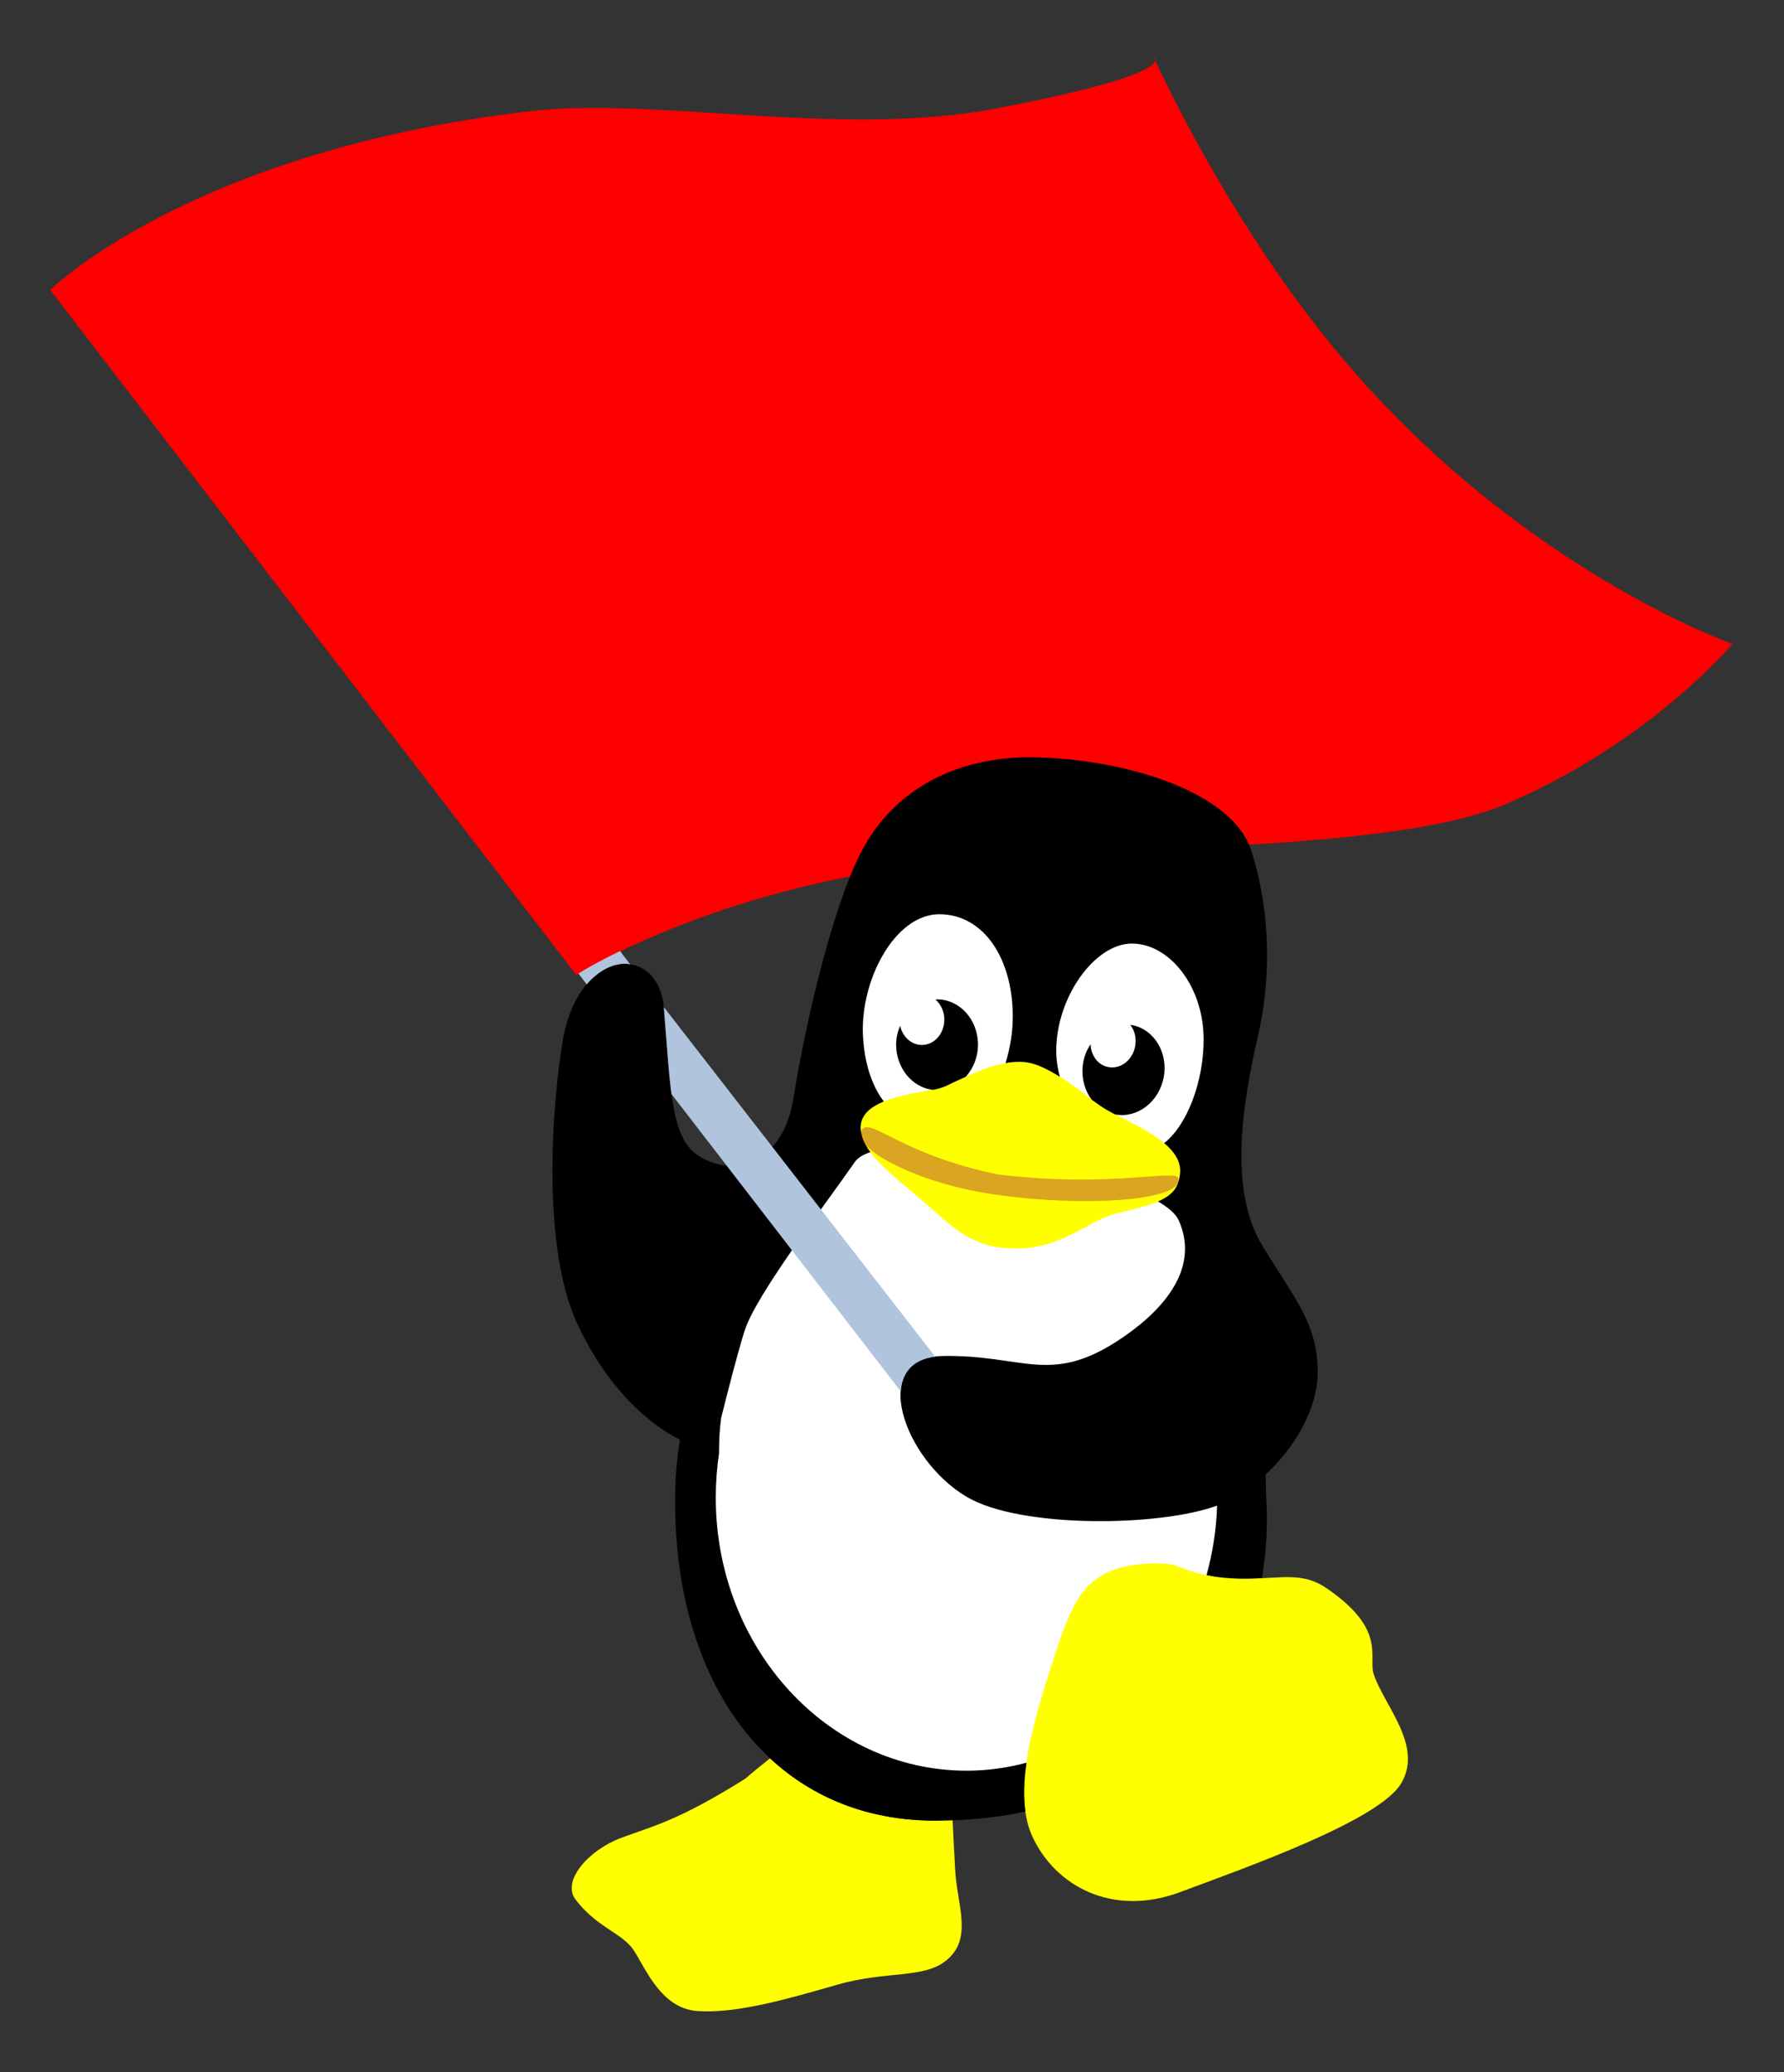 <?xml version="1.0" encoding="UTF-8" standalone="no"?>
<!-- Created with Inkscape (http://www.inkscape.org/) -->
<svg
    xmlns:inkscape="http://www.inkscape.org/namespaces/inkscape"
    xmlns:rdf="http://www.w3.org/1999/02/22-rdf-syntax-ns#"
    xmlns="http://www.w3.org/2000/svg"
    xmlns:cc="http://creativecommons.org/ns#"
    xmlns:dc="http://purl.org/dc/elements/1.1/"
    xmlns:sodipodi="http://sodipodi.sourceforge.net/DTD/sodipodi-0.dtd"
    xmlns:svg="http://www.w3.org/2000/svg"
    xmlns:ns1="http://sozi.baierouge.fr"
    xmlns:xlink="http://www.w3.org/1999/xlink"
    id="svg3868"
    sodipodi:docname="Neues Dokument 16"
    viewBox="0 0 145.15 168.62"
    version="1.1"
    inkscape:version="0.47 r22583"
  >
  <rect x="0" y="0" width="145.15" height="168.62" fill="#333333" stroke="none"/>
  <sodipodi:namedview
      id="base"
      bordercolor="#666666"
      inkscape:pageshadow="2"
      inkscape:window-y="40"
      pagecolor="#ffffff"
      inkscape:window-height="675"
      inkscape:window-maximized="1"
      inkscape:zoom="2.5085545"
      inkscape:window-x="-4"
      showgrid="false"
      borderopacity="1.0"
      inkscape:current-layer="layer1"
      inkscape:cx="72.575844"
      inkscape:cy="84.311505"
      inkscape:window-width="1024"
      inkscape:pageopacity="0.0"
      inkscape:document-units="px"
  />
  <g
      id="layer1"
      inkscape:label="Ebene 1"
      inkscape:groupmode="layer"
      transform="translate(-168.41 -443.5)"
    >
    <g
        id="g4020"
        transform="matrix(.943 0 0 .943 13.673 29.947)"
      >
      <path
          id="path4013"
          style="fill-rule:evenodd;fill:#ffffff"
          d="m252.38 515.03c-9.322 0-16.875 7.108-16.875 15.875 0 2.227 0.495 4.358 1.375 6.281-7.94 6.026-13.438 17.54-13.438 28.688 0 16.092 9.395 27.594 23.156 27.594s26.938-16.846 26.938-32.938c0-8.231-2.9-15.279-7.594-20.188 2.081-2.64 3.344-5.899 3.344-9.438 0-8.767-7.584-15.875-16.906-15.875z"
      />
      <path
          id="path3975"
          sodipodi:nodetypes="csssssssc"
          style="fill:#ffff00"
          d="m245.65 532.29c2.321-1.125 4.712-2.251 6.751-2.11 2.039 0.141 4.712 2.391 6.54 3.727 1.764 1.289 7.134 2.956 6.962 5.767-0.137 2.256-1.688 2.672-5.486 3.587-2.314 0.557-4.641 2.972-8.439 3.024-3.938 0.055-5.464-1.651-8.017-3.868-3.207-2.785-5.644-4.497-5.626-6.611 0.025-2.817 6.119-2.954 7.314-3.516z"
      />
      <path
          id="path3894"
          sodipodi:nodetypes="ccsscscssc"
          style="fill:#ff0000"
          d="m168.42 463.57 45.388 59.104s10.76-6.801 28.114-9.243c15.177-2.136 41.569-1.006 52.076-5.49 12.503-5.336 19.564-13.827 19.564-13.827s-18.43-6.461-33.9-24.948c-9.814-11.727-16.019-25.665-16.019-25.665s2.445 1.36-13.664 4.421c-13.447 2.555-29.36-1.067-40.318 0.24-29.657 3.514-41.642 15.81-41.24 15.408z"
      />
      <path
          id="path3977"
          sodipodi:nodetypes="csssc"
          style="fill:#daa520"
          d="m250.15 539.89c9.869 1.214 15.4-0.52 15.613 0.352 0.474 1.945-8.277 2.529-16.175 1.336-6.655-1.005-12.244-4.086-11.112-5.556 0.791-1.027 3.368 2.14 11.674 3.868z"
      />
      <path
          id="path3982"
          sodipodi:nodetypes="csssssssc"
          style="fill:#ffff00"
          d="m255.72 579.49c-2.069 6.323-4.513 13.279-2.558 17.533 1.954 4.254 6.878 6.988 12.741 4.804 5.863-2.184 17.271-6.215 19.111-9.434 1.839-3.219-1.434-6.585-2.39-9.332-0.523-1.504 1.189-3.881-4.104-7.475-2.578-1.75-4.701-0.421-9.221-0.944-3.878-0.449-2.867-1.499-7-1.093-4.865 0.477-5.658 3.872-6.577 5.941z"
      />
      <path
          id="path3984"
          style="fill:#ffff00"
          d="m230.53 590.28c-0.787 0.622-1.65 1.328-2.125 1.75-5.863 3.679-7.991 4.09-10.75 5.125-2.759 1.035-5.134 3.705-3.906 5.312 1.728 2.262 3.661 2.766 4.781 4.062 1.022 1.183 2.301 5.333 5.75 5.562 3.449 0.23 7.937-1.097 12.062-2.281 4.288-1.23 7.463-0.474 9.438-2.125 2.27-1.897 0.877-4.742 0.719-7.812-0.13-2.519-0.176-3.259-0.219-4.281-0.512 0.019-1.013 0.062-1.531 0.062-5.719 0-10.534-1.952-14.219-5.375z"
      />
      <path
          id="path3924"
          style="fill-rule:evenodd;fill:#000000"
          d="m252.16 503.91c-6.577 0.257-11.387 3.4-13.875 8.375-2.654 5.307-4.912 15.787-5.75 21.094-0.838 5.307-4.9 7.022-8.219 4.875-2.374-1.536-2.379-5.844-2.938-12.688-0.455-5.575-7.12-5.306-8.656 2.375-0.59 2.95-2.387 17.335 1.25 25 3.084 6.498 7.175 9.039 8.781 9.844-0.242 1.498-0.38 3.026-0.406 4.594-0.279 16.443 8.329 28.281 22.406 28.281 2.707 0 5.333-0.255 7.812-0.781-0.182-1.28-0.123-2.709 0.094-4.219-1.653 0.441-3.376 0.688-5.156 0.688-11.956 0-21.656-10.565-21.656-23.562 0-1.295 0.096-2.574 0.281-3.812-0-0.031 0-0.062 0-0.094 0-1.027 0.049-2.032 0.188-3 0.616-2.438 1.405-5.562 2.031-7.531 0.978-3.073 6.986-10.9 9.5-14.531 0.251-0.363 0.711-0.637 1.344-0.844-0.534-0.713-0.85-1.409-0.844-2.156 0.009-1.056 0.862-1.752 2-2.219-1.571-2.049-1.737-4.817-1.781-5.375-0.386-4.883 2.667-10.781 6.562-10.781s6.344 3.914 6.344 8.812c0 1.384-0.231 2.76-0.625 4.031 0.536-0.099 1.062-0.128 1.562-0.094 0.957 0.066 2.042 0.599 3.125 1.281-0.198-0.726-0.312-1.483-0.312-2.25 0-4.603 3.308-9.25 6.531-9.25 3.224 0 6.188 3.679 6.188 8.281 0 3.504-1.346 7.313-3.406 8.938 0.855 0.718 1.433 1.55 1.375 2.5-0.081 1.329-0.675 2.001-1.906 2.531 0.904 0.535 1.541 1.089 1.781 1.625 1.816 4.05-1.157 7.587-4.75 10.062-6.285 4.33-8.535 1.505-15.656 1.656-6.425 0.14-3.322 8.944 2.125 12.156 4.64 2.736 16.682 2.571 21.594 0.75-0.055 2.085-0.386 4.084-0.906 6 0.326 0.063 0.689 0.137 1.125 0.188 1.457 0.169 2.602 0.114 3.656 0.062 0.384-2.278 0.524-4.721 0.344-7.344 0-0.536-0.004-1.066-0.031-1.594 2.695-2.477 4.5-5.887 4.5-8.812 0-4.05-1.817-6.126-4.75-10.875s-1.801-12.096-0.406-18.156c1.131-4.911 1.113-10.63-0.562-15.938-1.676-5.307-11.3-7.954-18.562-8.094-0.454-0.009-0.905-0.017-1.344 0zm-7.219 20.875c-0.043 0-0.082 0.03-0.125 0.031 0.458 0.402 0.75 1.014 0.75 1.719 0 1.213-0.862 2.188-1.938 2.188-0.91 0-1.661-0.706-1.875-1.656-0.211 0.502-0.344 1.035-0.344 1.625 0 2.033 1.4 3.712 3.188 3.906 0.455-0.09 0.852-0.213 1.062-0.312 0.58-0.281 1.168-0.551 1.75-0.812 0.013-0.006 0.018-0.025 0.031-0.031 0.63-0.713 1.031-1.678 1.031-2.75 0-2.162-1.583-3.906-3.531-3.906zm16.68 2.22c0.376 0.479 0.536 1.151 0.406 1.844-0.223 1.192-1.255 1.979-2.312 1.781-0.894-0.167-1.495-0.995-1.531-1.969-0.3 0.455-0.516 0.951-0.625 1.531-0.225 1.204 0.069 2.389 0.719 3.25 0.214 0.161 0.46 0.325 0.656 0.469 0.338 0.247 0.836 0.532 1.375 0.812 0.008 0.004 0.023-0.004 0.031 0 1.905 0.337 3.761-1.105 4.156-3.219 0.397-2.125-0.835-4.142-2.75-4.5-0.042-0.008-0.083 0.006-0.125 0z"
      />
      <path
          id="path3992"
          style="fill:#b0c4de"
          d="m217.59 520.62c-2.104 1.019-3.3 1.757-3.594 1.938l0.719 0.938c1.047-1.226 2.298-1.831 3.438-1.781 0.108 0.005 0.207 0.047 0.312 0.062l-0.875-1.156zm3.781 4.844c0.003 0.032-0.003 0.062 0 0.094 0.242 2.961 0.386 5.415 0.656 7.406l19.781 25.656c0.101-1.578 0.993-2.76 2.969-3l-23.4-30.15z"
      />
    </g
    >
  </g
  >
</svg
>

